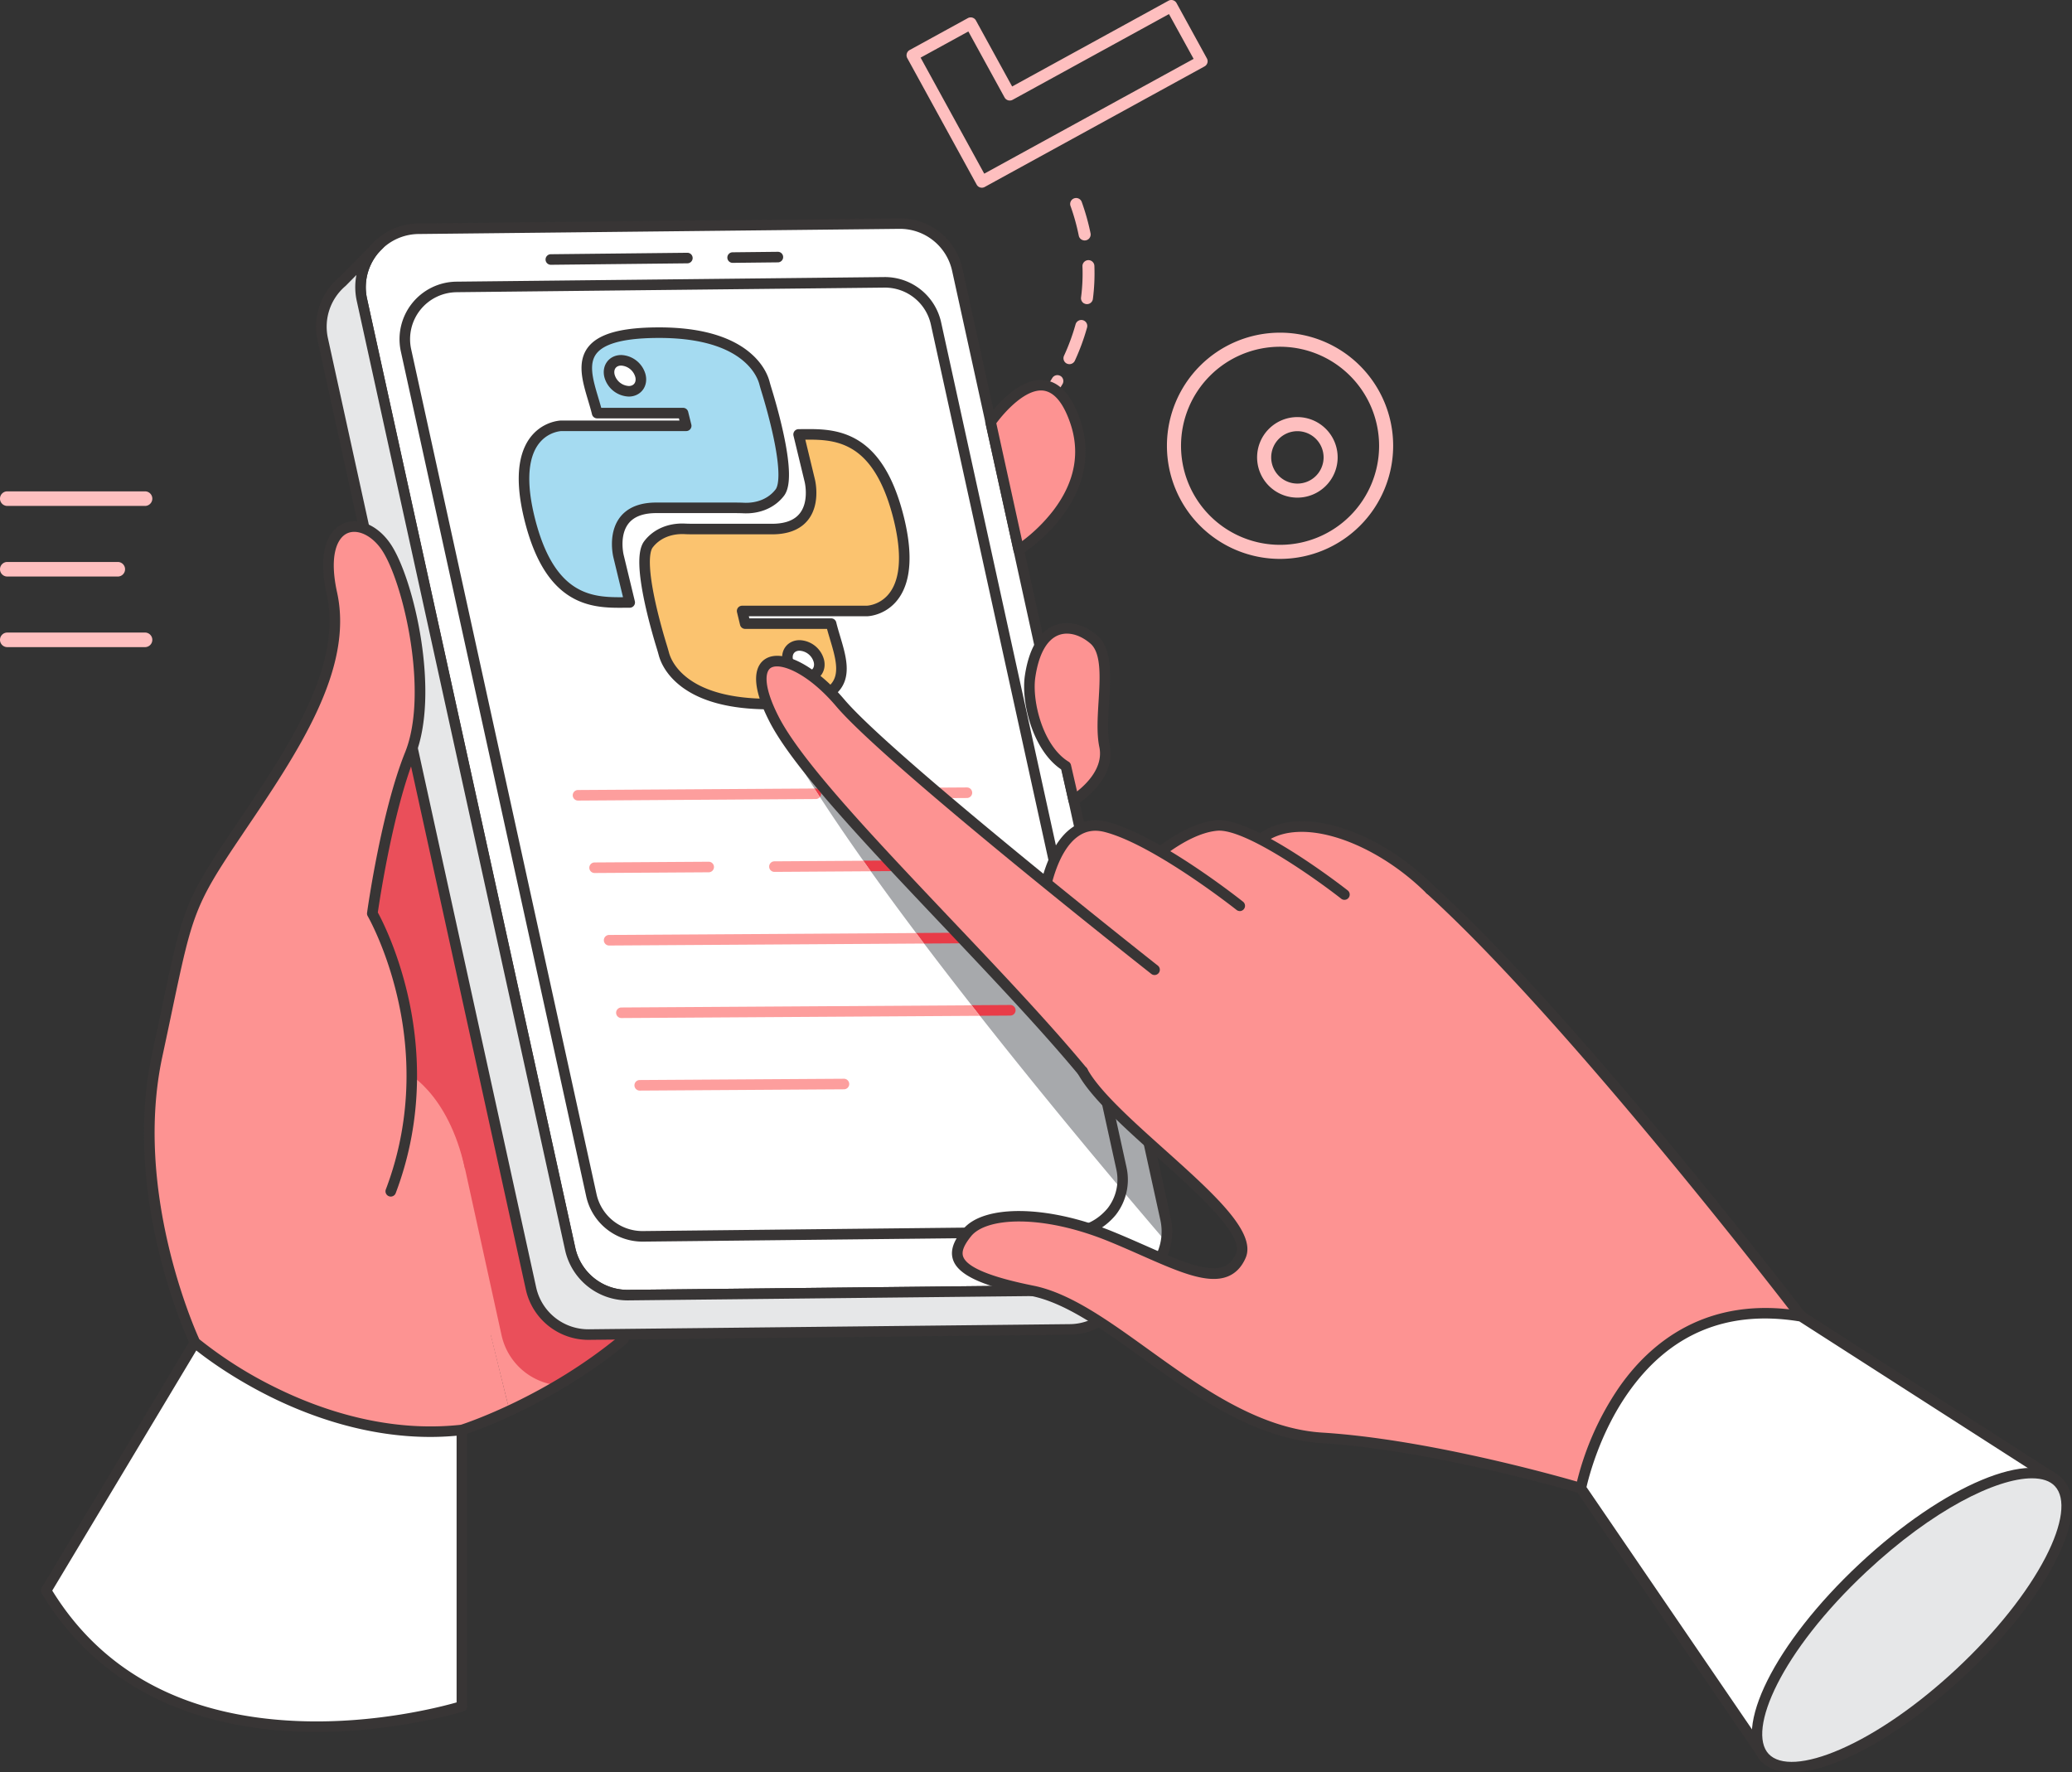 <svg xmlns="http://www.w3.org/2000/svg" viewBox="0 0 1177.63 1007.34"><rect x="0" y="0" width="1177.63" height="1007.34" fill="#333333" stroke="none"/><defs><style>.cls-1{fill:#febfbf;}.cls-2{fill:#fd9392;}.cls-3{fill:#ea4f5a;}.cls-4{fill:#fff;}.cls-5{fill:#a7a9ac;}.cls-6{fill:#383535;}.cls-7{fill:#e83c48;}.cls-8{fill:#fd9e9d;}.cls-9{fill:#e6e7e8;}.cls-10{fill:#a5dbf1;}.cls-10,.cls-11{stroke:#383535;stroke-linecap:round;stroke-linejoin:round;stroke-width:6px;}.cls-11{fill:#fbc36f;}</style></defs><g id="Layer_2" data-name="Layer 2"><g id="Layer_4" data-name="Layer 4"><path class="cls-1" d="M614.77,136.22a3.37,3.37,0,0,1-1.64-2.27,122.15,122.15,0,0,0-4.7-16.89,3.39,3.39,0,1,1,6.39-2.27,131,131,0,0,1,5,17.82,3.39,3.39,0,0,1-5,3.61Z"/><path class="cls-1" d="M616.1,172.43a3.4,3.4,0,0,1-1.68-3.38,105.52,105.52,0,0,0,.8-17.68,3.39,3.39,0,1,1,6.78-.26,113.65,113.65,0,0,1-.85,18.81,3.39,3.39,0,0,1-5,2.51Z"/><path class="cls-1" d="M606.13,206.54a3.4,3.4,0,0,1-1.39-4.36,120.14,120.14,0,0,0,6.55-17.78,3.39,3.39,0,1,1,6.53,1.82A126.17,126.17,0,0,1,610.9,205a3.4,3.4,0,0,1-4.5,1.66Z"/><path class="cls-1" d="M588.62,235.21a4.4,4.4,0,0,1-.39-.26,3.38,3.38,0,0,1-.61-4.75,156.05,156.05,0,0,0,10.43-15.33,3.39,3.39,0,0,1,4.6-1.21l.05,0a3.38,3.38,0,0,1,1.18,4.64,160.92,160.92,0,0,1-10.89,16A3.39,3.39,0,0,1,588.62,235.21Z"/><path class="cls-1" d="M542.3,278.15a3.28,3.28,0,0,1-1.2-1.17,3.37,3.37,0,0,1,1.11-4.66,188.33,188.33,0,0,0,33.26-28,3.39,3.39,0,0,1,4.92,4.67c-17.58,18.5-33.95,28.65-34.63,29.07A3.38,3.38,0,0,1,542.3,278.15Z"/><path class="cls-1" d="M556.37,106.24a3.36,3.36,0,0,1-1.28-1.31L515.66,33.05A3.4,3.4,0,0,1,517,28.44L550.08,10.3a3.38,3.38,0,0,1,4.6,1.35l20.57,37.5L664.1.42a3.39,3.39,0,0,1,4.6,1.34l17.23,31.41a3.37,3.37,0,0,1,.29,2.58,3.42,3.42,0,0,1-1.63,2l-124.9,68.5A3.38,3.38,0,0,1,556.37,106.24ZM523.23,32.76,559.4,98.7l119-65.24L664.39,8,575.54,56.72a3.39,3.39,0,0,1-4.6-1.34l-20.57-37.5Z"/><path class="cls-2" d="M395.43,717a223.47,223.47,0,0,1-38.47,42,284.39,284.39,0,0,1-40,28.39c-10,5.91-19.35,10.69-27.4,14.45l-10.77-43.47L256.88,669.8l8.23-1.72L297,661.41l98.46-20.59s10.92,1.51,17.18,10.56C419.54,661.36,420.79,680.52,395.43,717Z"/><polygon class="cls-2" points="181.95 546.33 254.85 306.99 433.81 632.18 289.36 763 147.04 699.42 181.95 546.33"/><path class="cls-3" d="M264.31,664.45C254.57,620,230,608.92,230,608.92L179.85,499.16,230,450.57l42.17,175.49Z"/><path class="cls-3" d="M357,758.92a284.39,284.39,0,0,1-40,28.39,36.41,36.41,0,0,1-31.31-26c-.24-.77-.44-1.56-.61-2.35l-19.95-90.92-3.81-17.37L221.25,468.17h0l-6.49-29.56h0L187.37,313.81h0c3.68-19.71,22.16-18.14,32.38-2.6.2.3.39.61.59.93L234.13,375l4.53,20.64L297,661.41l16.21,73.89a29.27,29.27,0,0,0,1.48,4.79,30.44,30.44,0,0,0,28.08,19h.33Z"/><path class="cls-4" d="M662.69,705.76a33.21,33.21,0,0,1-6.49,14.54h0l0,0a39,39,0,0,1-4.7,4.74,35.32,35.32,0,0,1-9.92,6,4.71,4.71,0,0,1-.59.22,29.57,29.57,0,0,1-10.66,1.86l-273.38,2.92a33.26,33.26,0,0,1-32.85-26.13L205.69,170.38a33.11,33.11,0,0,1,.57-16.56,33.62,33.62,0,0,1,7-12.57l2.65-2.68,0,0A33,33,0,0,1,237.82,130l273.38-2.93a33.26,33.26,0,0,1,32.85,26.13L625.4,524l7.44,33.91,27.3,124.42,2.29,10.45A33,33,0,0,1,662.69,705.76Z"/><path class="cls-5" d="M662.69,705.76c-43.32-50.52-179.26-211.85-222.55-296.68L625.4,524l7.44,33.91,27.3,124.42,2.29,10.45A33,33,0,0,1,662.69,705.76Z"/><path class="cls-6" d="M356.56,739.08a36.43,36.43,0,0,1-35.42-28.49L202.76,171a36.45,36.45,0,0,1,.62-18.06,37,37,0,0,1,7.59-13.7l.12-.13,2.65-2.68.16-.15A36.23,36.23,0,0,1,237.79,127l273.38-2.93A36.36,36.36,0,0,1,547,152.55l88.79,404.7,29.59,134.87a36.14,36.14,0,0,1-6.78,30,1.71,1.71,0,0,1-.11.14,41.34,41.34,0,0,1-5.06,5.1,38.21,38.21,0,0,1-10.7,6.47,7.54,7.54,0,0,1-.79.3,32.36,32.36,0,0,1-11.66,2L357,739.07ZM215.42,143.3a30.55,30.55,0,0,0-6.28,11.38,30.23,30.23,0,0,0-.52,15.06L327,709.3a30.41,30.41,0,0,0,29.56,23.78h.33l273.38-2.92a26.62,26.62,0,0,0,9.65-1.67l.19-.06.21-.08.14-.06a32.19,32.19,0,0,0,9.07-5.48,36.14,36.14,0,0,0,4.27-4.3l.08-.1a30.15,30.15,0,0,0,5.62-25L629.91,558.54l-88.79-404.7a30.37,30.37,0,0,0-29.89-23.78L237.85,133A30.21,30.21,0,0,0,218,140.71Zm440.78,577h0Z"/><path class="cls-6" d="M416.39,149.39a3,3,0,0,1,0-6l25.72-.28h0a3,3,0,0,1,0,6l-25.71.28Z"/><path class="cls-6" d="M313.07,150.49a3,3,0,0,1,0-6l77.6-.83h0a3,3,0,0,1,0,6l-77.6.83Z"/><path class="cls-7" d="M512.22,453.8l-17.86.11h0a3,3,0,0,1,0-6l8.33-.05Z"/><path class="cls-8" d="M552.55,450.54a3,3,0,0,1-3,3l-37.33.24h0l-9.56-5.94,46.87-.3h0A3,3,0,0,1,552.55,450.54Z"/><path class="cls-7" d="M466.67,451.08A3,3,0,0,1,466,453c-1.06-1.64-2.11-3.25-3.13-4.86h.78A3,3,0,0,1,466.67,451.08Z"/><path class="cls-8" d="M466,453h0a3,3,0,0,1-2.33,1.13L328.52,455h0a3,3,0,0,1,0-6l134.41-.85C463.91,449.71,465,451.32,466,453Z"/><path class="cls-7" d="M562,491.76a3,3,0,0,1-3,3l-64.08.4q-2.15-3-4.25-6l68.29-.43h0A3,3,0,0,1,562,491.76Z"/><path class="cls-8" d="M494.92,495.18l-54.77.35h0a3,3,0,0,1,0-6l50.55-.32Q492.77,492.18,494.92,495.18Z"/><path class="cls-8" d="M337.94,496.17a3,3,0,0,1,0-6l64.85-.41h0a3,3,0,0,1,0,6l-64.86.41Z"/><path class="cls-7" d="M570.2,533a3,3,0,0,1-3,3l-42,.26-4.51-6,46.5-.29h0A3,3,0,0,1,570.2,533Z"/><path class="cls-8" d="M525.2,536.26l-179,1.12h0a3,3,0,0,1,0-6l174.55-1.09Z"/><path class="cls-7" d="M577.2,574.2a3,3,0,0,1-3,3l-17.29.11c-1.56-2-3.13-4-4.69-6l21.94-.14h0A3,3,0,0,1,577.2,574.2Z"/><path class="cls-8" d="M556.93,577.33,353.17,578.6h0a3,3,0,0,1,0-6l199.11-1.24C553.8,573.36,555.37,575.35,556.93,577.33Z"/><path class="cls-8" d="M363.59,619.83a3,3,0,0,1,0-6l116.07-.73h0a3,3,0,0,1,0,6l-116.07.73Z"/><path class="cls-6" d="M365.06,705.67a32.76,32.76,0,0,1-31.86-25.62L227.81,199.68a32.7,32.7,0,0,1,31.5-39.6h0l243.35-2.61a32.76,32.76,0,0,1,32.21,25.62l105.4,480.38a32.53,32.53,0,0,1-6.11,27l-.07.09c-6.76,8.09-16,12.66-25.4,12.51l-243.32,2.6ZM259.35,166.08a26.69,26.69,0,0,0-25.69,32.27l105.4,480.42a26.73,26.73,0,0,0,26,20.9h.29l243.39-2.6c7.62.16,15.16-3.65,20.76-10.32a26.57,26.57,0,0,0,5-22L529.05,184.37a26.73,26.73,0,0,0-26-20.91h-.28l-243.39,2.61ZM631.83,688.63h0Z"/><path class="cls-6" d="M213.22,144.25a3,3,0,0,1-2.25-5,39.31,39.31,0,0,1,2.88-2.91,3,3,0,0,1,4.15,4.32l-2.65,2.68A2.93,2.93,0,0,1,213.22,144.25Z"/><path class="cls-6" d="M650.57,729a3,3,0,0,1-2.13-5.11l5.62-5.67a3,3,0,0,1,4.5,3.95,35.57,35.57,0,0,1-6.13,6.19A3,3,0,0,1,650.57,729Z"/><path class="cls-6" d="M628.65,751.13a3,3,0,0,1-2.13-5.11l5.05-5.1a3,3,0,0,1,4.48,4,35.86,35.86,0,0,1-5.51,5.57A3,3,0,0,1,628.65,751.13Z"/><path class="cls-6" d="M190.39,167.35a3,3,0,0,1-2.13-5.1l4-4.09a3,3,0,0,1,4.27,4.21l-4,4.09A3,3,0,0,1,190.39,167.35Z"/><path class="cls-9" d="M650.57,726,633.7,743l-5.05,5.1A32.93,32.93,0,0,1,608,755.57l-273.37,2.92a33.26,33.26,0,0,1-32.85-26.13L183.42,192.8a33.23,33.23,0,0,1,11-32.54h0l18.78-19a33.62,33.62,0,0,0-7,12.57,33.11,33.11,0,0,0-.57,16.56L324.07,709.94a33.26,33.26,0,0,0,32.85,26.13l273.38-2.92a33.36,33.36,0,0,0,9.3-1.41A32.83,32.83,0,0,0,650.57,726Z"/><path class="cls-6" d="M334.3,761.5A36.43,36.43,0,0,1,298.88,733L180.49,193.45a36.27,36.27,0,0,1,11.9-35.39l18.7-18.91a3,3,0,0,1,4.39,4.08,30.69,30.69,0,0,0-6.34,11.45,30.23,30.23,0,0,0-.52,15.06L327,709.3a30.41,30.41,0,0,0,29.56,23.78h.33l273.38-2.92a29.85,29.85,0,0,0,18.43-6.51,3,3,0,0,1,4,4.45l-21.92,22.15a2.39,2.39,0,0,1-.23.22,35.75,35.75,0,0,1-22.49,8.11l-273.37,2.92ZM202.57,156.29l-6,6.07a1.8,1.8,0,0,1-.2.19,30.29,30.29,0,0,0-10,29.61L304.74,731.72a30.34,30.34,0,0,0,29.89,23.77L608,752.57a29.78,29.78,0,0,0,18.63-6.66L637,735.48a35.9,35.9,0,0,1-6.62.67L357,739.07h-.39a36.43,36.43,0,0,1-35.42-28.49L202.76,171A36.42,36.42,0,0,1,202.57,156.29Z"/><path class="cls-10" d="M435.56,221.38c-.41-1.32-.78-2.64-1.15-4-.68-2.45-2.8-8.08-9-13.68-8.06-7.34-23.06-14.63-50.78-14.63-55.87,0-40.3,24.8-35.25,45.71h48.83L390,242H319s-30.63.59-18.21,52c5.52,22.84,13.93,34.94,23.11,41.32,11.49,8,24.19,7.08,34,7.08l-6.35-26.29s-6.94-27.49,21.44-27.49H416.1c2.26,0,4.53,0,6.81.12,8.44.3,15.8-2.89,20.31-8.8C450.14,270.78,438.85,232,435.56,221.38Zm-78.24,1a11.89,11.89,0,0,1-10.92-8.8c-1.17-4.86,1.81-8.8,6.67-8.8a11.91,11.91,0,0,1,10.93,8.8C365.17,218.45,362.18,222.39,357.32,222.39Z"/><path class="cls-11" d="M511,295.31c-5-20.51-12.24-32.35-20.32-39.19l-.11-.09a35.78,35.78,0,0,0-6.21-4.22c-10.51-5.66-21.66-4.91-30.46-4.91l6.35,26.29s6.93,27.49-21.45,27.49H395.68c-2.27,0-4.53,0-6.81-.12-8.45-.3-15.8,2.88-20.31,8.8-6.92,9.12,4.37,47.86,7.66,58.51.41,1.32.78,2.64,1.15,4,.72,2.6,3.06,8.77,10.11,14.68.54.46,1.11.91,1.7,1.36s1.17.86,1.73,1.23c8.79,6,23.06,11,46.21,11,55.87,0,40.3-24.8,35.25-45.71H423.53l-1.73-7.18h70.95S523.37,346.7,511,295.31Zm-56.51,71.52a11.89,11.89,0,0,1,10.92,8.8c1.18,4.86-1.81,8.8-6.67,8.8a11.91,11.91,0,0,1-10.93-8.8C446.6,370.77,449.59,366.83,454.45,366.83Z"/><path class="cls-4" d="M262.51,812.68v157.1S97.36,1022.14,26.19,904l84.59-141Z"/><path class="cls-6" d="M179.88,984.34q-4.42,0-8.94-.15c-29.54-1-56.14-6.82-79-17.35-28.75-13.2-51.72-33.83-68.27-61.3a3,3,0,0,1,0-3.1l84.59-141a3,3,0,0,1,3.51-1.31l151.72,49.68a3,3,0,0,1,2.07,2.85v157.1a3,3,0,0,1-2.1,2.86C263,972.76,226,984.34,179.88,984.34ZM29.7,904c29,47,76.54,72,141.27,74.21,42.83,1.47,79.55-8.09,88.54-10.65V814.86L112.12,766.6Z"/><path class="cls-2" d="M289.58,801.76a242.48,242.48,0,0,1-27.07,10.92C179.26,822.08,110.78,763,110.78,763S71.84,681.13,89.3,599.88,104.07,518.63,135,473s63.11-92.65,53.71-135.61c-2.16-9.88-2.39-17.67-1.29-23.56h0c3.68-19.71,22.16-18.14,32.38-2.6.2.3.39.61.59.93,6.6,10.68,13.18,31.84,16.36,54.43a188.57,188.57,0,0,1,2,29.08c-.18,12.27-1.85,23.79-5.58,33-4.64,11.49-8.61,25.73-11.83,39.49h0c-6.19,26.4-9.61,51-9.61,51s42.59,73.29,10.47,157.88l34.77-7.27,21.93,88.49Z"/><path class="cls-6" d="M244.58,816.68c-36.36,0-68.61-11.82-90.48-22.62-27.55-13.61-44.57-28.17-45.28-28.78a3.17,3.17,0,0,1-.75-1c-.4-.84-9.95-21.09-17.49-51.66-7-28.24-13.35-70.84-4.21-113.37,1.95-9.11,3.66-17.2,5.18-24.44,12.17-57.78,13.17-62.5,40.92-103.52l1-1.51c30.12-44.51,61.26-90.54,52.24-131.78-6.6-30.16,4.5-38.39,9.58-40.53,8.77-3.69,19.85,1.28,26.95,12.08,13.17,20,28,84.6,13.6,120.24-12.27,30.43-20,81.1-21.1,88.81,2.25,4.13,11.18,21.42,17.08,47.13,6.15,26.77,9.93,68-6.92,112.4a3,3,0,0,1-5.61-2.13C235.6,633.1,232,593.2,226,567.29c-6.43-28.18-16.89-46.41-17-46.59a3,3,0,0,1-.38-1.92c.32-2.34,8.11-57.7,21.63-91.23,13.46-33.36-.8-96-13.06-114.69-5.39-8.22-13.64-12.36-19.6-9.85s-10.65,12.68-6,33.72c9.57,43.75-22.3,90.86-53.13,136.42l-1,1.51c-27.09,40.05-28.07,44.68-40,101.4-1.52,7.25-3.23,15.34-5.19,24.46-16.27,75.74,17.61,153.17,21,160.62a234.94,234.94,0,0,0,43.68,27.62c24.66,12.15,62.87,25.65,105,21,3.84-1.25,49-16.39,90.48-50.85a3,3,0,1,1,3.83,4.61c-44.13,36.65-92.31,51.9-92.79,52a3.48,3.48,0,0,1-.56.12A164.3,164.3,0,0,1,244.58,816.68Z"/><path class="cls-1" d="M727.53,317.65a64.29,64.29,0,1,1,64.28-64.29A64.36,64.36,0,0,1,727.53,317.65Zm0-120.58a56.29,56.29,0,1,0,56.29,56.29A56.36,56.36,0,0,0,727.53,197.07Z"/><path class="cls-1" d="M737.38,282.83A22.89,22.89,0,1,1,760.26,260,22.91,22.91,0,0,1,737.38,282.83Zm0-37.77A14.89,14.89,0,1,0,752.27,260,14.91,14.91,0,0,0,737.38,245.06Z"/><path class="cls-1" d="M82.43,287.54H4.14a4.14,4.14,0,0,1,0-8.28H82.43a4.14,4.14,0,0,1,0,8.28Z"/><path class="cls-1" d="M66.94,327.67H4.14a4.14,4.14,0,0,1,0-8.28h62.8a4.14,4.14,0,0,1,0,8.28Z"/><path class="cls-1" d="M82.43,367.79H4.14a4.14,4.14,0,0,1,0-8.28H82.43a4.14,4.14,0,0,1,0,8.28Z"/><path class="cls-2" d="M812.71,505.45c-33.62-33.34-81.79-47.76-100.92-23.73s72.11,52.67,72.11,52.67Z"/><path class="cls-2" d="M1023.74,748.13S895,579.86,812.71,505.45c-28.59-25.87-236.18,31.88-197.41,103.47,16.75,30.92,99.39,83.05,89.86,104.83s-37.69,3.72-74-11.08-71.14-15-81.63-2-9.78,23.5,37.19,32.92,99.36,79.51,164.71,83.6,147,28.59,147,28.59S928,775,1023.74,748.13Z"/><path class="cls-6" d="M898.48,848.81a2.9,2.9,0,0,1-.86-.13c-.81-.24-82.11-24.45-146.36-28.47-38.13-2.38-72.13-26.86-102.12-48.45-22.34-16.09-43.45-31.28-63-35.2-27.61-5.53-41.3-11.8-44.39-20.33-2.35-6.49,1.68-12.71,5.46-17.41,11.6-14.43,48.18-14,85.09,1.08,6.51,2.65,12.68,5.37,18.66,8,18.93,8.36,35.29,15.57,44.48,12,3-1.18,5.31-3.59,7-7.35,4.66-10.65-21.64-34.23-44.84-55-18.5-16.58-37.62-33.73-44.9-47.17a3,3,0,1,1,5.27-2.86c6.79,12.53,25.52,29.32,43.63,45.56,28.3,25.37,52.73,47.28,46.34,61.9-2.29,5.23-5.75,8.78-10.29,10.55-11.51,4.48-28.09-2.84-49.08-12.1-5.93-2.62-12.06-5.33-18.5-7.95-37.93-15.46-69.52-13.6-78.15-2.87-4.14,5.16-5.53,8.74-4.49,11.6,2.21,6.08,15.64,11.63,39.93,16.5,20.82,4.17,42.43,19.73,65.31,36.21C682,788,715.23,812,751.63,814.22c58.55,3.66,130.92,23.86,145.21,28,2.74-5.65,10.65-20.31,26.16-37.2,17.4-19,48-44.22,95.67-58.52C999.75,722,885.28,575.15,810.7,507.67a3,3,0,0,1,4-4.45c81.51,73.75,210.11,241.41,211.4,243.09a3,3,0,0,1-1.57,4.71c-93.26,26.13-123,95.25-123.3,95.94A3,3,0,0,1,898.48,848.81Z"/><path class="cls-6" d="M812.71,508.45a3,3,0,0,1-2.11-.87c-22.24-22.05-51.8-36-73.57-34.72-10,.58-17.69,4.19-22.89,10.73a3,3,0,0,1-4.7-3.74c6.22-7.81,15.64-12.3,27.24-13,23.73-1.41,54.41,12.91,78.14,36.45a3,3,0,0,1-2.11,5.13Z"/><path class="cls-4" d="M1023.74,748.13l143.92,92.36s-104.37,55.34-164.6,158.4L898.48,845.81S920.61,730.87,1023.74,748.13Z"/><path class="cls-6" d="M1003.06,1001.89a3,3,0,0,1-2.48-1.31L896,847.5a3,3,0,0,1-.47-2.26A164.17,164.17,0,0,1,920,788.79c17.3-25,49.44-52.79,104.26-43.61a2.94,2.94,0,0,1,1.13.43L1169.29,838a3,3,0,0,1-.22,5.17c-.26.14-26.33,14.07-59.37,40.34-30.44,24.21-73.2,64.13-104.05,116.92a3,3,0,0,1-2.48,1.49ZM901.69,845.18l101.19,148.13c31.13-51.62,73.11-90.7,103.2-114.61a471.26,471.26,0,0,1,55.76-38.38L1022.64,751c-41.18-6.7-74,7.11-97.63,41.07C909.19,814.8,903,839.52,901.69,845.18Z"/><path class="cls-2" d="M764.13,508.42s-52.34-41.13-72.63-39.26-42.56,24-42.56,24l57.6,48.37Z"/><path class="cls-6" d="M764.13,511.42a2.93,2.93,0,0,1-1.85-.64c-14.3-11.23-54.82-40.06-70.51-38.63-19,1.75-40.5,22.93-40.71,23.15a3,3,0,1,1-4.23-4.26c.94-.93,23.26-22.91,44.39-24.86s72.59,38.18,74.76,39.89a3,3,0,0,1-1.85,5.35Z"/><path class="cls-2" d="M704.66,514.8s-47-37.35-76-44.83-35.42,39.52-35.42,39.52l55.71,65.43Z"/><path class="cls-6" d="M704.66,517.8a3.06,3.06,0,0,1-1.87-.65c-.46-.37-46.83-37-74.89-44.27-5.59-1.45-10.43-.72-14.79,2.21-13.24,8.9-16.88,34.55-16.91,34.81a3,3,0,1,1-6-.81c.16-1.17,4.06-28.6,19.52-39,5.78-3.89,12.39-4.91,19.63-3,29.3,7.55,75.19,43.84,77.13,45.38a3,3,0,0,1-1.87,5.35Z"/><path class="cls-2" d="M615.3,608.92c-54.12-65.25-153.07-157.11-175.16-199.83s9.27-42.73,37.38-9.62S656.19,551.15,656.19,551.15"/><path class="cls-6" d="M615.31,611.92a3,3,0,0,1-2.31-1.09c-21.2-25.55-49.59-55.5-77-84.47-43.65-46.07-84.88-89.58-98.49-115.9-12.58-24.33-7.13-32.87-2.77-35.79,9.49-6.36,28.46,3.25,45.11,22.86C507.41,430,656.54,547.61,658.05,548.79a3,3,0,0,1-3.71,4.72c-6.16-4.85-151.12-119.13-179.11-152.1C458.75,382,443,376.3,438,379.65c-3.34,2.24-4.09,10.93,4.76,28.06C456,433.27,497,476.48,540.32,522.23c27.52,29,56,59.07,77.29,84.77a3,3,0,0,1-2.3,4.92Z"/><path class="cls-2" d="M579,312.61s47.93-29.86,31.69-74.3-47.65,1.57-47.65,1.57Z"/><path class="cls-6" d="M579,315.61a3,3,0,0,1-1.17-.24,3,3,0,0,1-1.76-2.12l-16-72.72a3,3,0,0,1,.45-2.34c.68-1,16.7-24.16,33.17-22.1,8.37,1,15,8.17,19.78,21.19,7,19.18,3.49,38.78-10.19,56.67a95.39,95.39,0,0,1-22.74,21.21A3,3,0,0,1,579,315.61Zm-12.75-75.08,14.71,67a92.28,92.28,0,0,0,17.7-17.41c12.46-16.37,15.56-33.47,9.21-50.82C604,228.61,599,222.79,593,222,582.94,220.77,571,234.1,566.28,240.53Z"/><path class="cls-2" d="M610.23,454.83S631.59,442,627.74,423.9s6-50-6-60.4-31.48-11-36.24,20.94c-2.19,14.75,4.67,41.44,20.32,51Z"/><path class="cls-6" d="M610.23,457.83a3,3,0,0,1-2.93-2.33l-4.17-18.2C587,426.46,580.22,399.25,582.49,384c2.91-19.51,11-26.38,17.23-28.7,7.48-2.77,16.43-.55,23.94,5.94,8.57,7.4,7.62,22.89,6.7,37.88-.53,8.66-1.08,17.6.32,24.17,4.24,20-18,33.55-18.91,34.12A3,3,0,0,1,610.23,457.83Zm-3.85-97.71a13.23,13.23,0,0,0-4.57.79c-6.8,2.53-11.42,10.81-13.38,24-2,13.62,4.33,39.09,18.91,48a3,3,0,0,1,1.36,1.89l3.45,15c5.44-4.27,15.11-13.7,12.66-25.26-1.56-7.36-1-16.72-.44-25.78.83-13.53,1.69-27.52-4.63-33C615.47,362.08,610.73,360.12,606.38,360.12Z"/><ellipse class="cls-9" cx="1086.6" cy="920.75" rx="114.39" ry="40.66" transform="translate(-335.93 990.6) rotate(-43.09)"/><path class="cls-6" d="M1018.36,1007.34c-7.55,0-13.49-2.13-17.49-6.4-16.72-17.88,7.84-67.11,55.91-112.07s98.82-66.19,115.55-48.31c8.35,8.93,6.8,25.73-4.36,47.31-10.68,20.66-29,43.66-51.55,64.76s-46.73,37.83-68.05,47.12C1036.75,1004.8,1026.6,1007.34,1018.36,1007.34Zm136.49-167.15c-20.11,0-56.24,17.76-94,53.06-48.66,45.51-68.05,90.31-55.63,103.59,6.39,6.83,21.23,5.89,40.72-2.6,20.72-9,44.28-25.35,66.35-46h0c22.07-20.65,39.94-43.07,50.32-63.14,9.76-18.87,11.7-33.62,5.3-40.45C1165.16,841.68,1160.68,840.19,1154.85,840.19Z"/></g></g></svg>